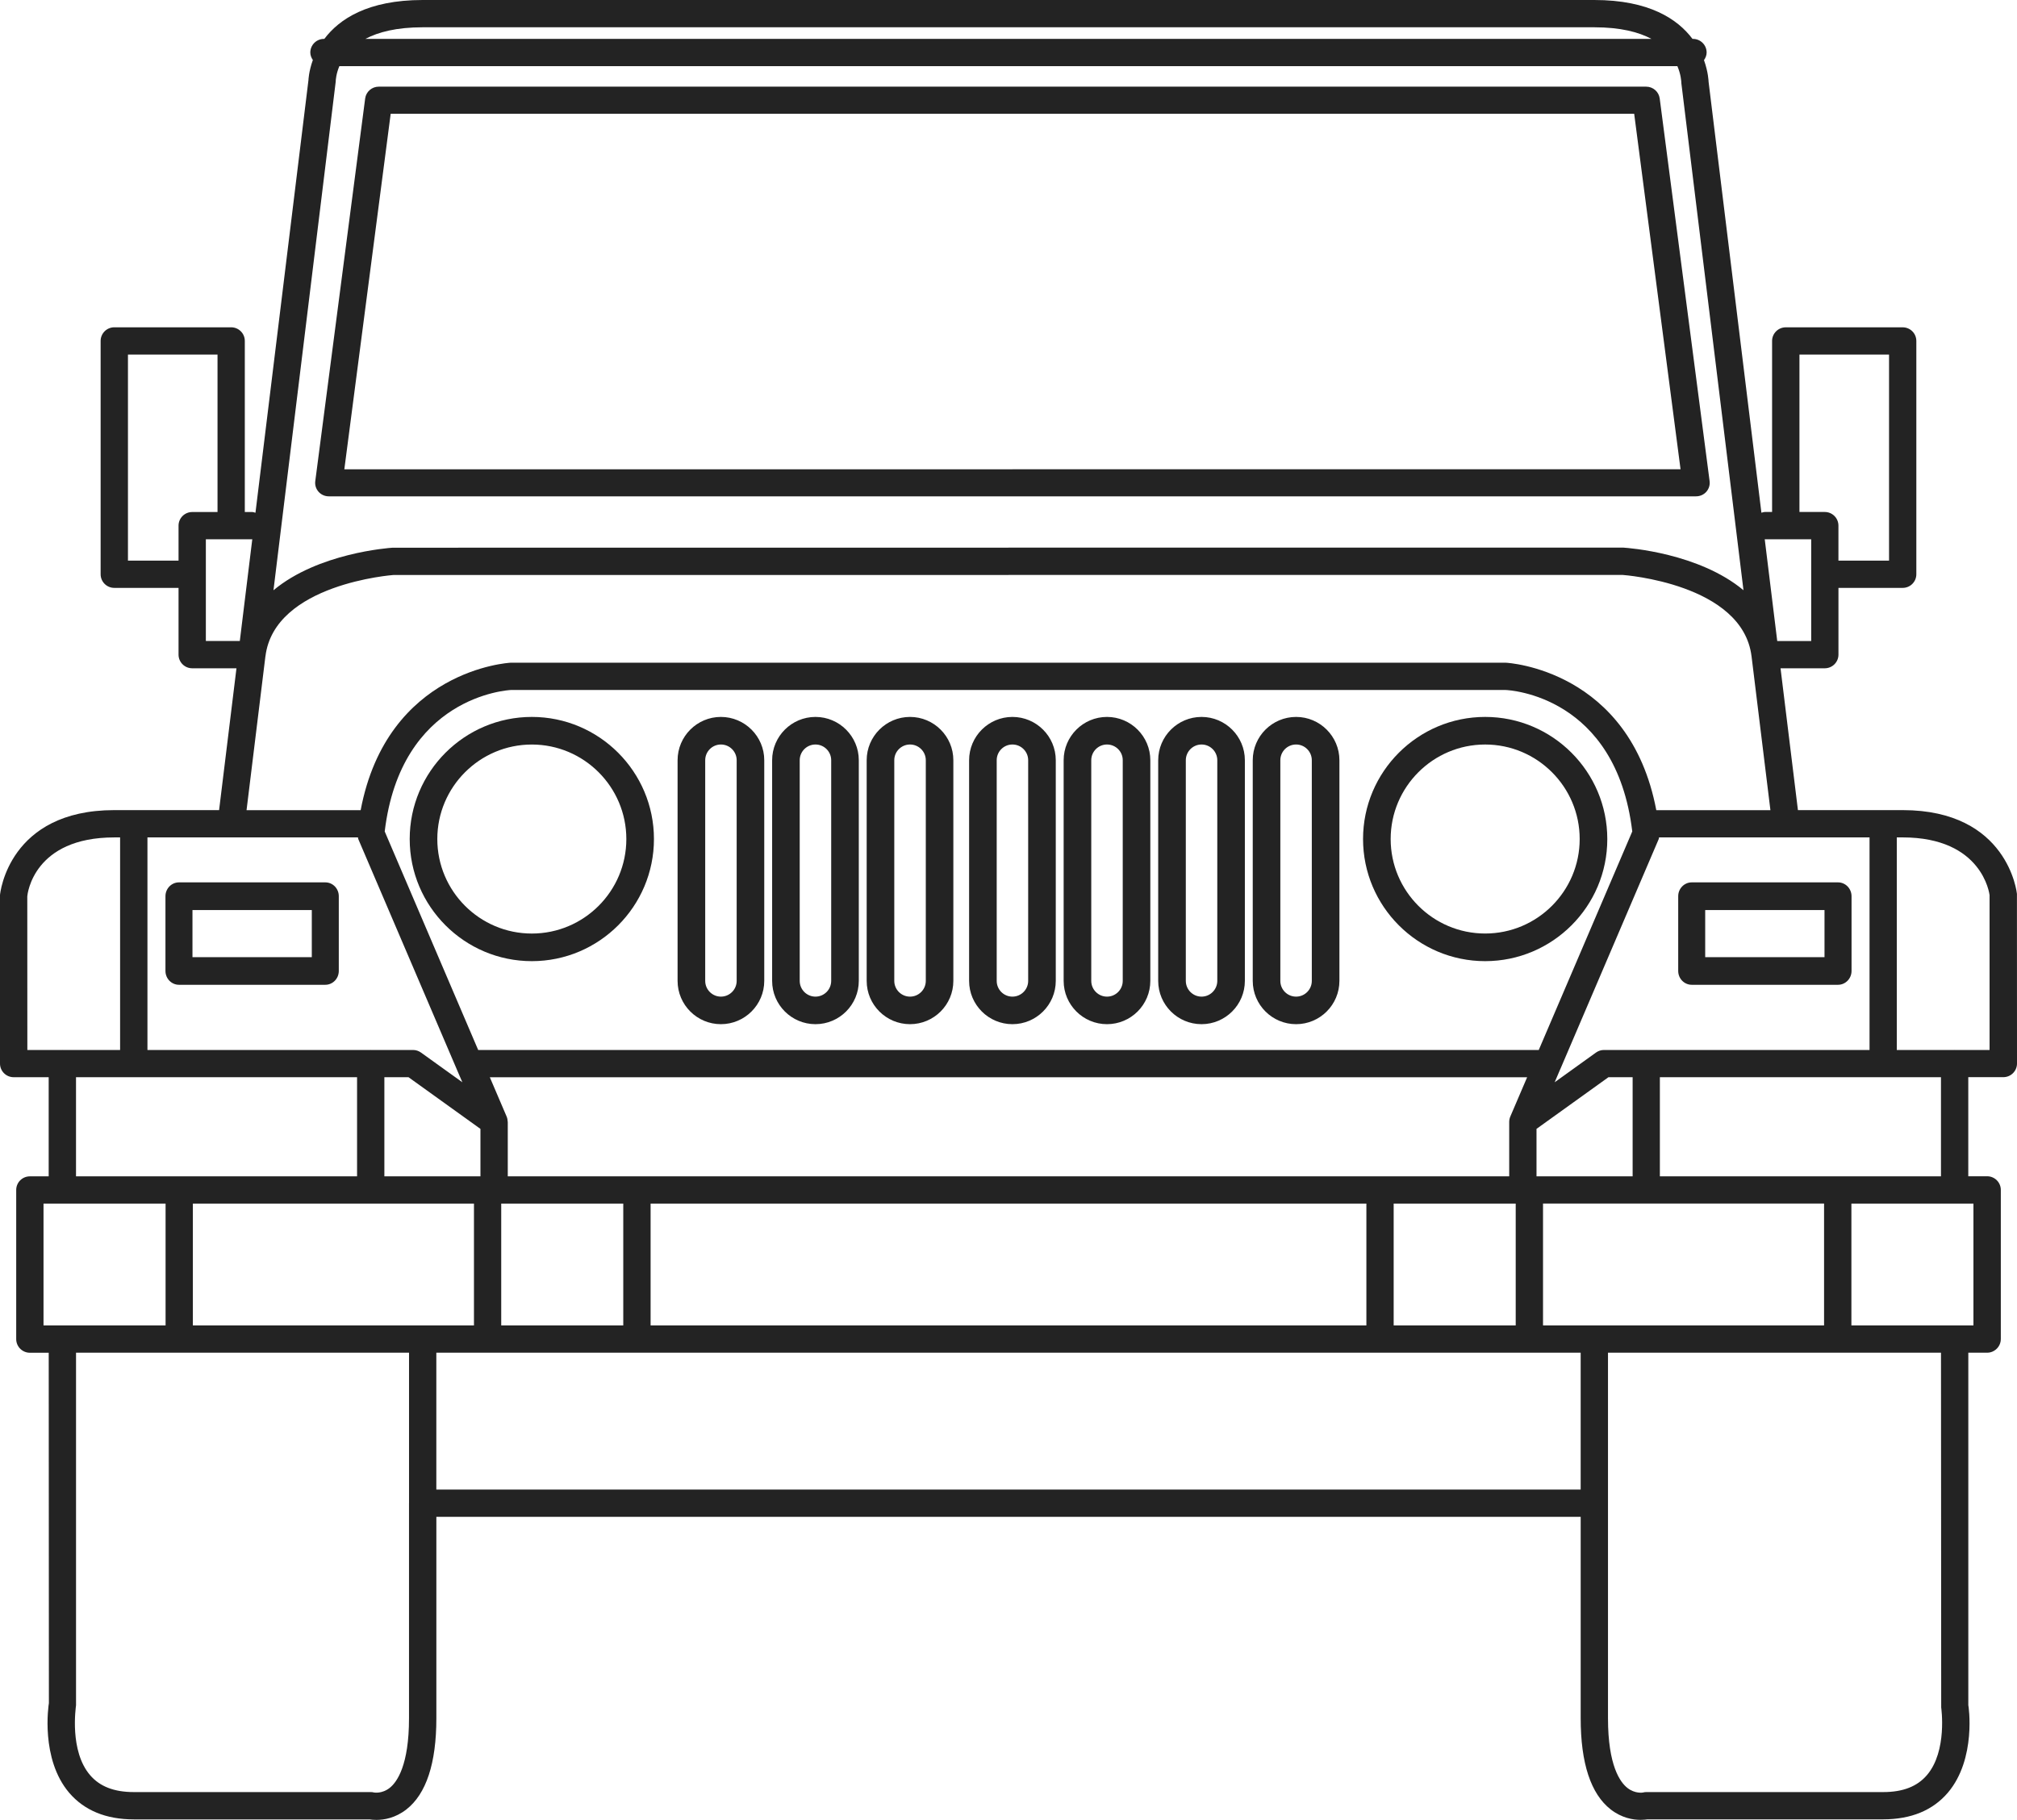 <svg xmlns="http://www.w3.org/2000/svg" width="256" height="231" viewBox="0 0 256 231">
  <g fill="#232323" fill-rule="evenodd">
    <path d="M214.717 125L233.283 125C234.229 125 235 124.214 235 123.242L235 113.755C234.997 112.784 234.229 112 233.283 112L214.717 112C213.771 112 213 112.786 213 113.755L213 123.242C213 124.214 213.768 125 214.717 125zM216.426 115.511L231.569 115.511 231.569 121.492 216.426 121.492 216.426 115.511 216.426 115.511zM204 106.501C204 97.954 197.048 91 188.5 91 179.952 91 173 97.951 173 106.501 173 115.046 179.952 122 188.5 122 197.045 121.997 204.005 115.046 204 106.501zM188.5 118.493C181.88 118.493 176.505 113.113 176.505 106.499 176.505 99.884 181.885 94.502 188.5 94.502 195.115 94.502 200.495 99.884 200.495 106.499 200.495 113.113 195.115 118.493 188.5 118.493z"/>
    <path d="M255.992,113.456 C255.981,113.346 254.873,102.829 241.491,102.829 L228.195,102.829 L225.988,84.826 L231.602,84.826 C232.559,84.826 233.339,84.052 233.339,83.091 L233.339,74.62 L241.494,74.62 C242.449,74.62 243.223,73.847 243.223,72.894 L243.223,43.278 C243.223,42.32 242.451,41.547 241.489,41.547 L226.652,41.547 C225.695,41.547 224.915,42.323 224.915,43.278 L224.915,64.986 L224.028,64.986 C223.859,64.986 223.713,65.037 223.56,65.08 L216.854,10.367 C216.854,10.332 216.822,9.164 216.271,7.634 C216.464,7.355 216.607,7.033 216.607,6.665 C216.607,5.709 215.827,4.936 214.873,4.936 L214.811,4.936 C212.931,2.429 209.326,0 202.348,0 L53.649,0 C46.647,0 43.042,2.445 41.165,4.936 L41.119,4.936 C40.162,4.936 39.385,5.712 39.385,6.665 C39.385,7.025 39.522,7.341 39.708,7.618 C39.183,9.073 39.148,10.157 39.151,10.157 L32.424,65.083 C32.273,65.04 32.128,64.989 31.961,64.989 L31.071,64.989 L31.071,43.276 C31.071,42.317 30.292,41.544 29.337,41.544 L14.506,41.544 C13.549,41.544 12.772,42.32 12.772,43.276 L12.772,72.891 C12.772,73.847 13.549,74.62 14.506,74.62 L22.661,74.62 L22.661,83.094 C22.661,84.052 23.438,84.826 24.398,84.826 L30.012,84.826 L27.807,102.829 L14.506,102.829 C1.127,102.829 0.016,113.346 0,113.612 L0,135 C0,135.955 0.777,136.731 1.734,136.731 L6.179,136.731 L6.179,149.315 L3.791,149.315 C2.834,149.315 2.057,150.085 2.057,151.046 L2.057,169.973 C2.057,170.926 2.834,171.705 3.791,171.705 L6.184,171.705 L6.206,216.177 C6.157,216.459 5.117,223.256 8.784,227.564 C10.699,229.797 13.452,230.936 16.982,230.936 L46.897,230.936 C47.096,230.968 47.403,231 47.785,231 C48.745,231 50.175,230.766 51.573,229.677 C54.101,227.712 55.383,223.814 55.383,218.099 L55.383,192.534 L200.622,192.534 L200.622,218.094 C200.622,223.809 201.907,227.704 204.429,229.671 C205.83,230.761 207.255,230.995 208.215,230.995 C208.594,230.995 208.904,230.957 209.105,230.93 L239.02,230.93 C242.548,230.93 245.304,229.792 247.216,227.559 C250.886,223.248 249.848,216.454 249.821,216.446 L249.821,171.699 L252.209,171.699 C252.448,171.699 252.677,171.651 252.884,171.562 C253.502,171.299 253.946,170.687 253.946,169.968 L253.946,169.962 L253.946,151.041 L253.946,151.038 C253.946,150.083 253.169,149.304 252.212,149.304 L249.816,149.304 L249.816,136.726 L254.263,136.726 C255.223,136.726 256,135.95 256,134.994 L255.992,113.456 Z M239.018,136.734 C239.029,136.734 239.034,136.729 239.045,136.729 L246.35,136.729 L246.35,149.312 L210.673,149.312 L210.673,136.729 L238.991,136.729 C239.002,136.729 239.007,136.734 239.018,136.734 Z M226.658,106.294 C226.663,106.294 226.666,106.292 226.671,106.292 L237.284,106.292 L237.284,133.274 L208.963,133.274 C208.952,133.274 208.947,133.269 208.936,133.269 C208.925,133.269 208.92,133.274 208.909,133.274 L203.583,133.274 C203.217,133.274 202.865,133.389 202.572,133.596 L197.32,137.373 L198.041,135.684 C198.046,135.679 198.046,135.674 198.052,135.668 L210.538,106.477 C210.563,106.42 210.549,106.353 210.565,106.294 L226.658,106.294 Z M191.687,141.729 C191.596,141.952 191.55,142.183 191.55,142.408 L191.55,149.315 L175.154,149.315 L127.996,149.315 L80.843,149.315 L64.447,149.315 L64.447,142.408 C64.447,142.39 64.434,142.371 64.434,142.352 C64.428,142.143 64.391,141.936 64.305,141.732 L62.17,136.739 L193.825,136.739 L191.687,141.729 Z M192.376,152.772 L192.376,168.239 L176.886,168.239 L176.886,152.772 L192.376,152.772 L192.376,152.772 Z M173.423,152.772 L173.423,168.239 L82.575,168.239 L82.575,152.772 L127.996,152.772 L173.423,152.772 L173.423,152.772 Z M79.106,152.772 L79.106,168.239 L63.616,168.239 L63.616,152.772 L79.106,152.772 L79.106,152.772 Z M60.691,133.274 L48.828,105.537 C50.879,88.425 64.358,87.604 64.866,87.58 L127.996,87.58 L127.999,87.58 L191.066,87.58 C191.642,87.598 205.107,88.326 207.169,105.537 L195.301,133.274 L60.691,133.274 Z M60.979,143.292 L60.979,149.315 L56.537,149.315 L48.785,149.315 L48.785,136.731 L51.853,136.731 L51.853,136.734 L60.979,143.292 Z M195.016,149.312 L195.016,143.289 L204.147,136.731 L207.215,136.731 L207.215,149.315 L195.016,149.312 L195.016,149.312 Z M228.389,45.007 L239.76,45.007 L239.76,71.16 L233.336,71.16 L233.336,66.717 C233.336,65.759 232.559,64.986 231.599,64.986 L228.389,64.986 L228.389,45.007 Z M224.031,68.452 L226.631,68.452 C226.641,68.452 226.649,68.457 226.658,68.457 C226.666,68.457 226.674,68.452 226.684,68.452 L229.879,68.452 L229.879,72.867 C229.879,72.875 229.873,72.883 229.873,72.894 C229.873,72.905 229.879,72.91 229.879,72.921 L229.879,81.366 L225.569,81.366 L223.982,68.443 C223.996,68.438 224.014,68.452 224.031,68.452 Z M53.646,3.463 L202.351,3.463 C205.666,3.463 207.987,4.072 209.605,4.936 L127.996,4.936 L46.376,4.936 C48,4.075 50.32,3.463 53.646,3.463 Z M42.606,10.388 C42.609,10.163 42.663,9.368 43.071,8.396 L127.996,8.396 L212.896,8.396 C213.332,9.422 213.397,10.286 213.402,10.581 L221.285,74.918 C215.628,70.196 206.664,69.549 206.059,69.512 L127.996,69.512 C127.988,69.512 127.983,69.514 127.977,69.514 L49.831,69.52 C49.307,69.555 40.361,70.202 34.709,74.923 L42.606,10.388 Z M33.682,83.338 C33.682,83.33 33.69,83.322 33.69,83.312 C34.82,74.086 49.898,72.988 49.944,72.983 L127.996,72.983 C128.001,72.983 128.007,72.98 128.012,72.98 L205.943,72.977 C206.097,72.985 221.178,74.083 222.307,83.309 C222.307,83.312 222.31,83.314 222.31,83.317 L224.703,102.834 L210.218,102.834 C206.841,84.995 191.359,84.128 191.128,84.12 L127.996,84.12 L127.993,84.12 L64.794,84.12 C64.63,84.128 49.153,84.992 45.776,102.834 L31.292,102.834 L33.682,83.338 Z M22.661,66.723 L22.661,71.163 L16.24,71.163 L16.24,45.007 L27.608,45.007 L27.608,64.991 L24.401,64.991 C23.435,64.991 22.661,65.767 22.661,66.723 Z M26.127,81.363 L26.127,68.452 L31.967,68.452 C31.986,68.452 32.002,68.443 32.021,68.441 L30.437,81.363 L26.127,81.363 Z M18.714,106.294 L29.34,106.294 L45.435,106.294 C45.454,106.353 45.437,106.42 45.462,106.477 L57.948,135.666 C57.951,135.674 57.954,135.682 57.956,135.687 L58.682,137.373 L53.428,133.599 C53.135,133.389 52.78,133.274 52.417,133.274 L47.086,133.274 C47.078,133.274 47.07,133.269 47.059,133.269 C47.048,133.269 47.043,133.274 47.032,133.274 L18.714,133.274 L18.714,106.294 Z M16.98,136.734 C16.985,136.734 16.988,136.731 16.993,136.731 L45.319,136.731 L45.319,149.315 L22.744,149.315 L9.647,149.315 L9.647,136.731 L16.963,136.731 C16.966,136.731 16.971,136.734 16.98,136.734 Z M3.471,133.274 L3.463,113.77 C3.487,113.467 4.256,106.294 14.506,106.294 L15.243,106.294 L15.243,133.274 L7.943,133.274 C7.935,133.274 7.926,133.269 7.916,133.269 C7.905,133.269 7.897,133.274 7.886,133.274 L3.471,133.274 Z M5.523,168.236 L5.523,152.775 L21.015,152.775 L21.015,168.236 L5.523,168.236 Z M51.912,190.792 C51.912,190.798 51.909,190.798 51.909,190.806 C51.909,190.811 51.912,190.814 51.912,190.819 L51.912,218.099 C51.912,224.05 50.398,226.174 49.497,226.909 C48.492,227.723 47.484,227.521 47.476,227.524 C47.341,227.486 47.199,227.47 47.059,227.47 L16.98,227.47 C14.484,227.47 12.669,226.764 11.433,225.32 C8.798,222.244 9.62,216.773 9.65,216.446 L9.65,171.699 L22.747,171.699 L51.915,171.699 L51.915,190.792 L51.912,190.792 Z M24.479,168.236 L24.479,152.775 L60.156,152.775 L60.156,168.236 L24.479,168.236 Z M200.62,189.074 L55.38,189.074 L55.38,171.696 L61.885,171.696 L80.843,171.696 L175.154,171.696 L194.113,171.696 L200.62,171.696 L200.62,189.074 L200.62,189.074 Z M195.842,168.236 L195.842,152.77 L199.463,152.77 L231.513,152.77 L231.513,168.236 L195.842,168.236 Z M244.573,225.312 C243.336,226.762 241.521,227.47 239.02,227.47 L208.944,227.47 C208.801,227.47 208.662,227.486 208.527,227.527 C208.519,227.532 207.532,227.706 206.567,226.955 C205.637,226.233 204.088,224.12 204.088,218.099 L204.088,171.699 L233.25,171.699 L246.353,171.699 L246.38,216.728 C246.382,216.781 247.181,222.257 244.573,225.312 Z M250.472,152.772 L250.472,168.239 L234.982,168.239 L234.982,152.772 L250.472,152.772 L250.472,152.772 Z M248.108,133.274 C248.095,133.274 248.09,133.269 248.079,133.269 C248.068,133.269 248.063,133.274 248.052,133.274 L240.744,133.274 L240.744,106.292 L241.483,106.292 C251.62,106.292 252.497,113.475 252.518,113.614 L252.518,133.274 L248.108,133.274 Z"/>
    <path d="M215.268 63C215.771 63 216.243 62.79 216.574 62.417 216.899 62.044 217.052 61.551 216.984 61.061L210.652 12.497C210.537 11.639 209.801 11 208.931 11L128.497 11 48.069 11C47.199 11 46.461 11.642 46.348 12.497L40.016 61.061C39.949 61.551 40.099 62.044 40.427 62.417 40.757 62.79 41.232 63 41.726 63L128.497 63 215.268 63 215.268 63zM43.703 59.567L49.587 14.436 128.497 14.436 207.411 14.436 213.297 59.564 128.497 59.564C128.492 59.564 128.489 59.567 128.484 59.567L43.703 59.567zM41.288 112L22.714 112C21.768 112 21 112.786 21 113.755L21 123.242C21 124.211 21.768 125 22.714 125L41.286 125C42.235 125 43 124.214 43 123.242L43 113.755C43 112.784 42.235 112 41.288 112zM39.574 121.492L24.429 121.492 24.429 115.511 39.574 115.511 39.574 121.492zM67.501 91C58.954 91 52 97.951 52 106.501 52 115.046 58.954 122 67.501 122 76.049 122 83 115.046 83 106.501 83 97.957 76.051 91 67.501 91zM67.501 118.496C60.884 118.496 55.504 113.116 55.504 106.501 55.504 99.887 60.884 94.504 67.501 94.504 74.118 94.504 79.496 99.887 79.496 106.501 79.496 113.116 74.118 118.496 67.501 118.496zM91.496 91C88.465 91 86 93.468 86 96.498L86 124.505C86 127.535 88.465 130 91.496 130 94.529 130 97 127.535 97 124.502L97 96.498C97.003 93.471 94.529 91 91.496 91zM93.499 124.505C93.499 125.607 92.602 126.503 91.499 126.503 90.401 126.503 89.506 125.607 89.506 124.505L89.506 96.498C89.506 95.395 90.401 94.5 91.499 94.5 92.602 94.5 93.499 95.395 93.499 96.498L93.499 124.505zM103.501 91C100.468 91 98 93.468 98 96.498L98 124.505C98 127.535 100.468 130 103.501 130 106.535 130 109 127.535 109 124.502L109 96.498C109 93.471 106.535 91 103.501 91zM105.496 124.505C105.496 125.607 104.599 126.503 103.501 126.503 102.398 126.503 101.501 125.607 101.501 124.505L101.501 96.498C101.501 95.395 102.398 94.5 103.501 94.5 104.599 94.5 105.496 95.395 105.496 96.498L105.496 124.505zM115.5 91C112.467 91 110 93.468 110 96.498L110 124.505C110 127.535 112.467 130 115.5 130 118.533 130 121.003 127.535 121 124.502L121 96.498C121.003 93.471 118.535 91 115.5 91zM117.503 124.505C117.503 125.607 116.606 126.503 115.503 126.503 114.397 126.503 113.503 125.607 113.503 124.505L113.503 96.498C113.503 95.395 114.397 94.5 115.503 94.5 116.606 94.5 117.503 95.395 117.503 96.498L117.503 124.505zM128.497 91C125.467 91 123 93.468 123 96.498L123 124.505C123 127.535 125.467 130 128.497 130 131.533 130 134 127.535 134 124.502L134 96.498C134 93.471 131.533 91 128.497 91zM130.497 124.505C130.497 125.607 129.603 126.503 128.497 126.503 127.394 126.503 126.503 125.607 126.503 124.505L126.503 96.498C126.503 95.395 127.394 94.5 128.497 94.5 129.603 94.5 130.497 95.395 130.497 96.498L130.497 124.505zM140.499 91C137.468 91 135 93.468 135 96.498L135 124.505C135 127.535 137.468 130 140.499 130 143.535 130 146.003 127.535 146 124.502L146 96.498C146.003 93.471 143.535 91 140.499 91zM142.499 124.505C142.499 125.607 141.608 126.503 140.499 126.503 139.401 126.503 138.504 125.607 138.504 124.505L138.504 96.498C138.504 95.395 139.401 94.5 140.499 94.5 141.608 94.5 142.505 95.395 142.499 96.498L142.499 124.505zM152.5 91C149.467 91 147 93.468 147 96.498L147 124.505C147 127.535 149.467 130 152.5 130 155.533 130 158 127.535 158 124.502L158 96.498C158.003 93.471 155.535 91 152.5 91zM154.5 124.505C154.5 125.607 153.603 126.503 152.503 126.503 151.402 126.503 150.505 125.607 150.505 124.505L150.505 96.498C150.505 95.395 151.402 94.5 152.503 94.5 153.603 94.5 154.5 95.395 154.5 96.498L154.5 124.505zM164.503 91C161.466 91 159 93.468 159 96.498L159 124.505C159 127.535 161.466 130 164.503 130 167.534 130 170 127.535 170 124.502L170 96.498C170 93.471 167.534 91 164.503 91zM166.496 124.505C166.496 125.607 165.601 126.503 164.503 126.503 163.393 126.503 162.502 125.607 162.502 124.505L162.502 96.498C162.502 95.395 163.393 94.5 164.503 94.5 165.601 94.5 166.496 95.395 166.496 96.498L166.496 124.505z"/>
  </g>
</svg>
